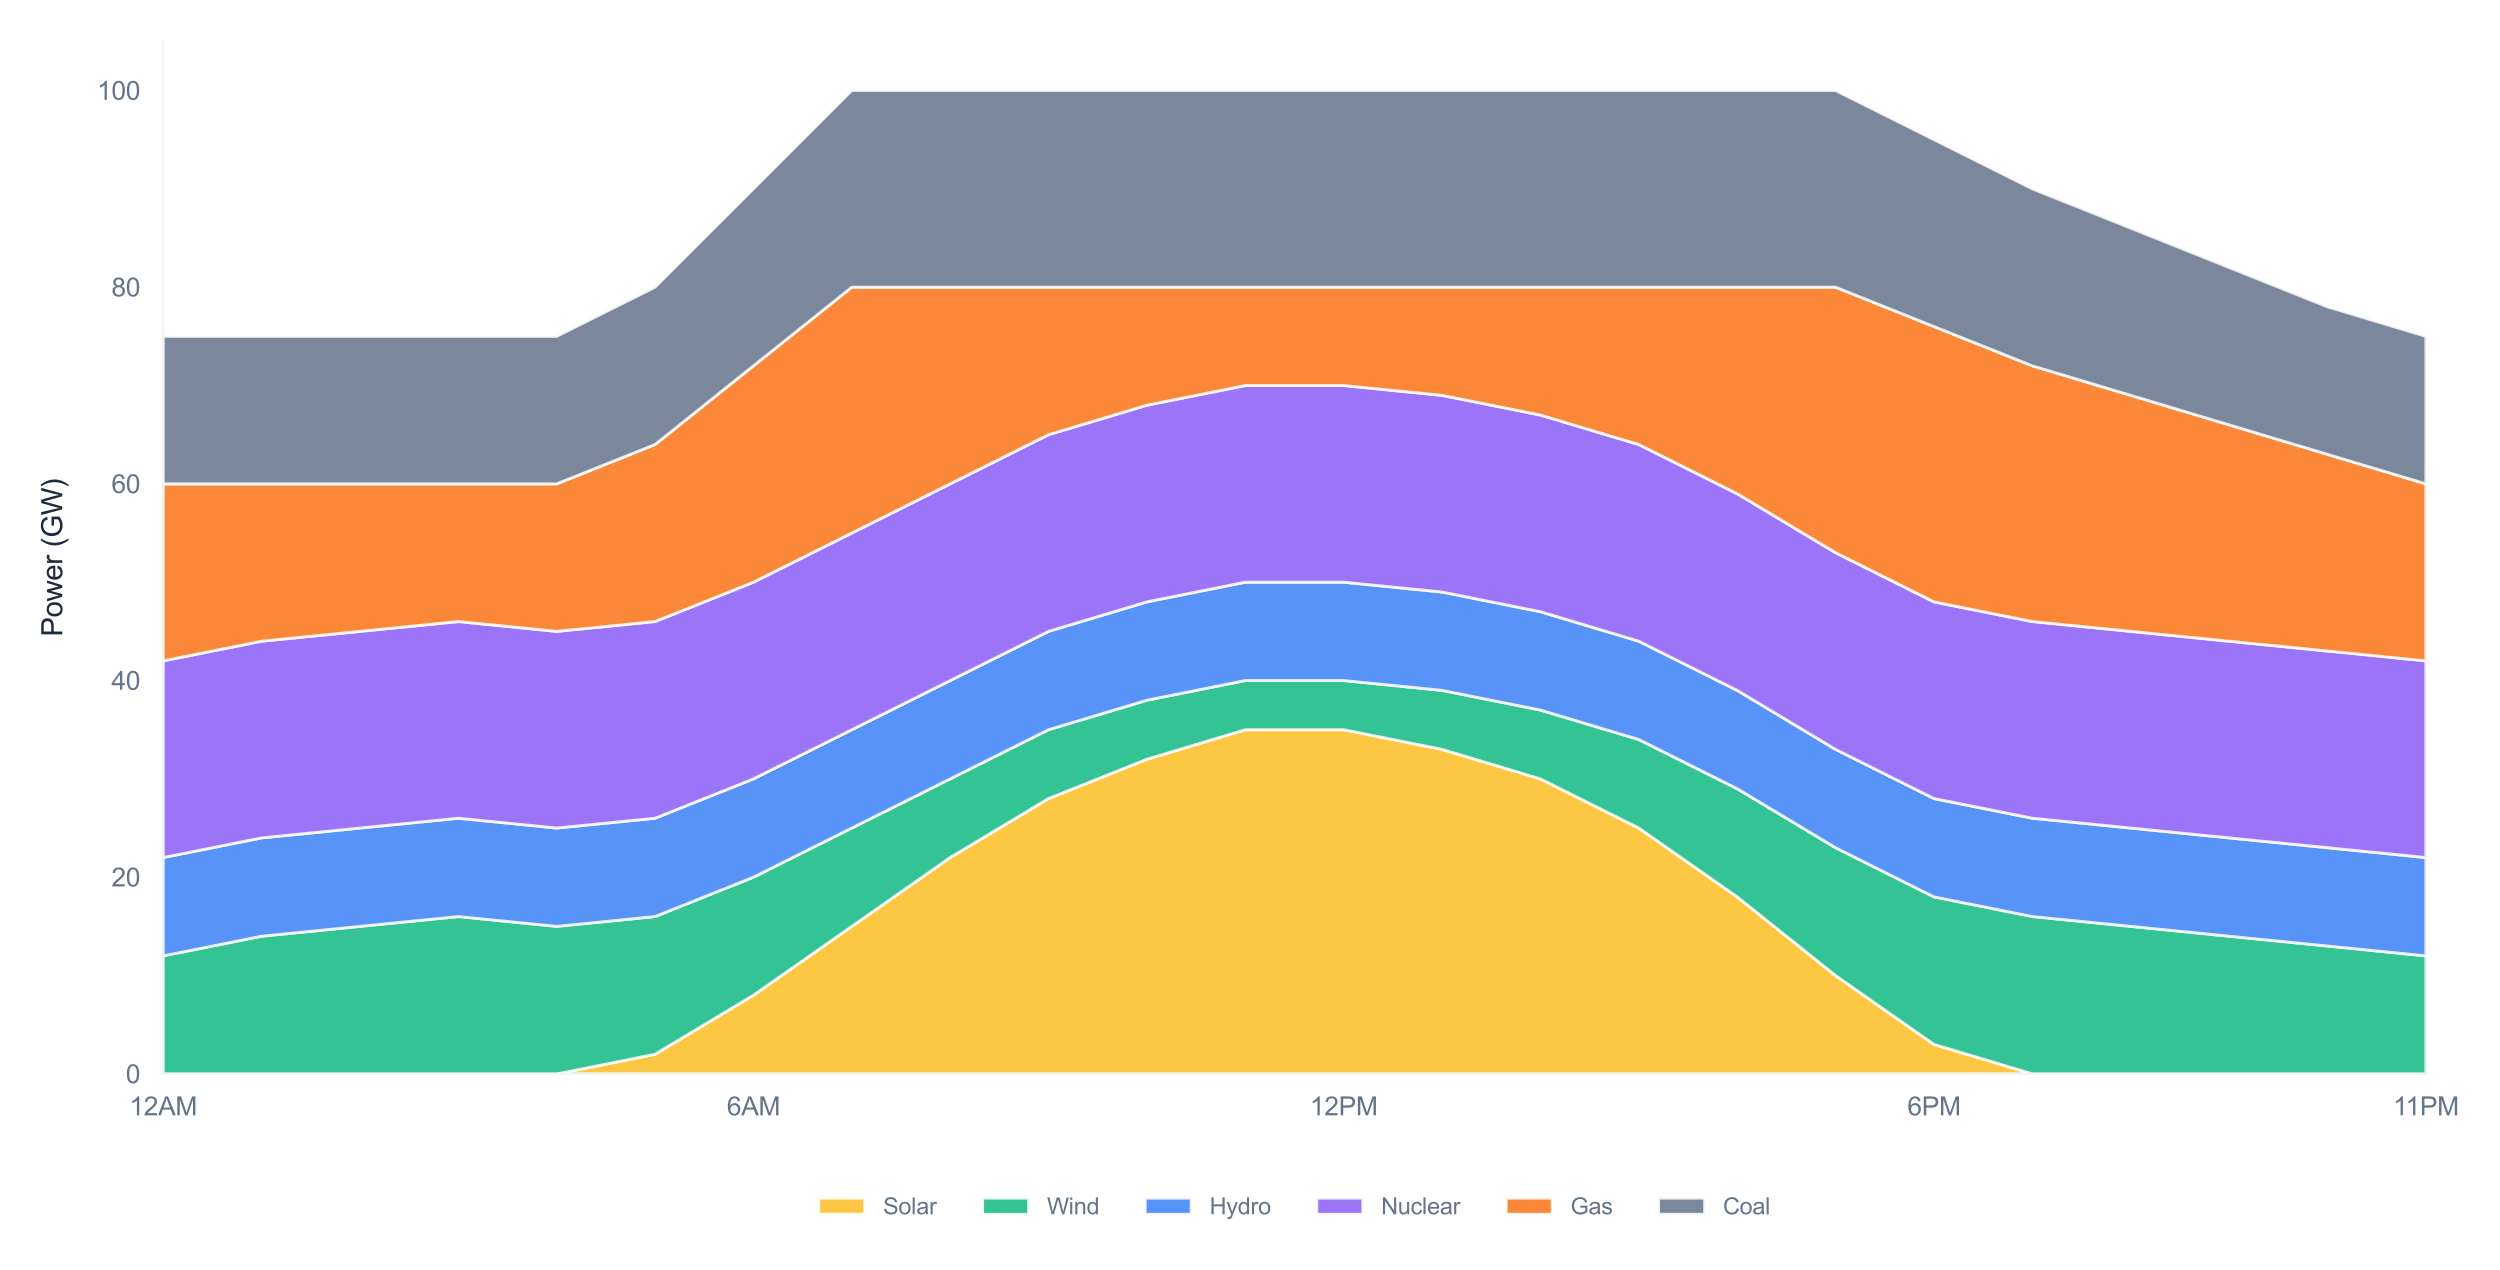 <?xml version="1.0" encoding="utf-8" standalone="no"?>
<!DOCTYPE svg PUBLIC "-//W3C//DTD SVG 1.1//EN"
  "http://www.w3.org/Graphics/SVG/1.1/DTD/svg11.dtd">
<svg xmlns:xlink="http://www.w3.org/1999/xlink" viewBox="0 0 870.527 442.1" xmlns="http://www.w3.org/2000/svg" version="1.1">
 <defs>
  <style type="text/css">*{stroke-linejoin: round; stroke-linecap: butt}</style>
 </defs>
 <g id="figure_1">
  <g id="patch_1">
   <path d="M 0 442.1 
L 870.527 442.1 
L 870.527 0 
L 0 0 
z
" style="fill: #ffffff"/>
  </g>
  <g id="axes_1">
   <g id="patch_2">
    <path d="M 56.799 373.936 
L 844.704 373.936 
L 844.704 14.4 
L 56.799 14.4 
z
" style="fill: #ffffff"/>
   </g>
   <g id="matplotlib.axis_1">
    <g id="xtick_1">
     <g id="line2d_1">
      <path d="M 56.799 373.936 
L 56.799 14.4 
" clip-path="url(#p4d5d593e2a)" style="fill: none; stroke: #ffffff; stroke-width: 0.8; stroke-linecap: round"/>
     </g>
     <g id="text_1">
      <!-- 12AM -->
      <g style="fill: #64748b" transform="translate(45.044 388.378) scale(0.09 -0.09)">
       <defs>
        <path id="ArialMT-31" d="M 2384 0 
L 1822 0 
L 1822 3584 
Q 1619 3391 1289 3197 
Q 959 3003 697 2906 
L 697 3450 
Q 1169 3672 1522 3987 
Q 1875 4303 2022 4600 
L 2384 4600 
L 2384 0 
z
" transform="scale(0.016)"/>
        <path id="ArialMT-32" d="M 3222 541 
L 3222 0 
L 194 0 
Q 188 203 259 391 
Q 375 700 629 1000 
Q 884 1300 1366 1694 
Q 2113 2306 2375 2664 
Q 2638 3022 2638 3341 
Q 2638 3675 2398 3904 
Q 2159 4134 1775 4134 
Q 1369 4134 1125 3890 
Q 881 3647 878 3216 
L 300 3275 
Q 359 3922 746 4261 
Q 1134 4600 1788 4600 
Q 2447 4600 2831 4234 
Q 3216 3869 3216 3328 
Q 3216 3053 3103 2787 
Q 2991 2522 2730 2228 
Q 2469 1934 1863 1422 
Q 1356 997 1212 845 
Q 1069 694 975 541 
L 3222 541 
z
" transform="scale(0.016)"/>
        <path id="ArialMT-41" d="M -9 0 
L 1750 4581 
L 2403 4581 
L 4278 0 
L 3588 0 
L 3053 1388 
L 1138 1388 
L 634 0 
L -9 0 
z
M 1313 1881 
L 2866 1881 
L 2388 3150 
Q 2169 3728 2063 4100 
Q 1975 3659 1816 3225 
L 1313 1881 
z
" transform="scale(0.016)"/>
        <path id="ArialMT-4d" d="M 475 0 
L 475 4581 
L 1388 4581 
L 2472 1338 
Q 2622 884 2691 659 
Q 2769 909 2934 1394 
L 4031 4581 
L 4847 4581 
L 4847 0 
L 4263 0 
L 4263 3834 
L 2931 0 
L 2384 0 
L 1059 3900 
L 1059 0 
L 475 0 
z
" transform="scale(0.016)"/>
       </defs>
       <use xlink:href="#ArialMT-31"/>
       <use xlink:href="#ArialMT-32" transform="translate(55.615 0)"/>
       <use xlink:href="#ArialMT-41" transform="translate(111.23 0)"/>
       <use xlink:href="#ArialMT-4d" transform="translate(177.93 0)"/>
      </g>
     </g>
    </g>
    <g id="xtick_2">
     <g id="line2d_2">
      <path d="M 262.339 373.936 
L 262.339 14.4 
" clip-path="url(#p4d5d593e2a)" style="fill: none; stroke: #ffffff; stroke-width: 0.8; stroke-linecap: round"/>
     </g>
     <g id="text_2">
      <!-- 6AM -->
      <g style="fill: #64748b" transform="translate(253.087 388.378) scale(0.09 -0.09)">
       <defs>
        <path id="ArialMT-36" d="M 3184 3459 
L 2625 3416 
Q 2550 3747 2413 3897 
Q 2184 4138 1850 4138 
Q 1581 4138 1378 3988 
Q 1113 3794 959 3422 
Q 806 3050 800 2363 
Q 1003 2672 1297 2822 
Q 1591 2972 1913 2972 
Q 2475 2972 2870 2558 
Q 3266 2144 3266 1488 
Q 3266 1056 3080 686 
Q 2894 316 2569 119 
Q 2244 -78 1831 -78 
Q 1128 -78 684 439 
Q 241 956 241 2144 
Q 241 3472 731 4075 
Q 1159 4600 1884 4600 
Q 2425 4600 2770 4297 
Q 3116 3994 3184 3459 
z
M 888 1484 
Q 888 1194 1011 928 
Q 1134 663 1356 523 
Q 1578 384 1822 384 
Q 2178 384 2434 671 
Q 2691 959 2691 1453 
Q 2691 1928 2437 2201 
Q 2184 2475 1800 2475 
Q 1419 2475 1153 2201 
Q 888 1928 888 1484 
z
" transform="scale(0.016)"/>
       </defs>
       <use xlink:href="#ArialMT-36"/>
       <use xlink:href="#ArialMT-41" transform="translate(55.615 0)"/>
       <use xlink:href="#ArialMT-4d" transform="translate(122.314 0)"/>
      </g>
     </g>
    </g>
    <g id="xtick_3">
     <g id="line2d_3">
      <path d="M 467.88 373.936 
L 467.88 14.4 
" clip-path="url(#p4d5d593e2a)" style="fill: none; stroke: #ffffff; stroke-width: 0.8; stroke-linecap: round"/>
     </g>
     <g id="text_3">
      <!-- 12PM -->
      <g style="fill: #64748b" transform="translate(456.125 388.378) scale(0.09 -0.09)">
       <defs>
        <path id="ArialMT-50" d="M 494 0 
L 494 4581 
L 2222 4581 
Q 2678 4581 2919 4538 
Q 3256 4481 3484 4323 
Q 3713 4166 3852 3881 
Q 3991 3597 3991 3256 
Q 3991 2672 3619 2267 
Q 3247 1863 2275 1863 
L 1100 1863 
L 1100 0 
L 494 0 
z
M 1100 2403 
L 2284 2403 
Q 2872 2403 3119 2622 
Q 3366 2841 3366 3238 
Q 3366 3525 3220 3729 
Q 3075 3934 2838 4000 
Q 2684 4041 2272 4041 
L 1100 4041 
L 1100 2403 
z
" transform="scale(0.016)"/>
       </defs>
       <use xlink:href="#ArialMT-31"/>
       <use xlink:href="#ArialMT-32" transform="translate(55.615 0)"/>
       <use xlink:href="#ArialMT-50" transform="translate(111.23 0)"/>
       <use xlink:href="#ArialMT-4d" transform="translate(177.93 0)"/>
      </g>
     </g>
    </g>
    <g id="xtick_4">
     <g id="line2d_4">
      <path d="M 673.42 373.936 
L 673.42 14.4 
" clip-path="url(#p4d5d593e2a)" style="fill: none; stroke: #ffffff; stroke-width: 0.8; stroke-linecap: round"/>
     </g>
     <g id="text_4">
      <!-- 6PM -->
      <g style="fill: #64748b" transform="translate(664.168 388.378) scale(0.09 -0.09)">
       <use xlink:href="#ArialMT-36"/>
       <use xlink:href="#ArialMT-50" transform="translate(55.615 0)"/>
       <use xlink:href="#ArialMT-4d" transform="translate(122.314 0)"/>
      </g>
     </g>
    </g>
    <g id="xtick_5">
     <g id="line2d_5">
      <path d="M 844.704 373.936 
L 844.704 14.4 
" clip-path="url(#p4d5d593e2a)" style="fill: none; stroke: #ffffff; stroke-width: 0.8; stroke-linecap: round"/>
     </g>
     <g id="text_5">
      <!-- 11PM -->
      <g style="fill: #64748b" transform="translate(833.281 388.378) scale(0.09 -0.09)">
       <use xlink:href="#ArialMT-31"/>
       <use xlink:href="#ArialMT-31" transform="translate(48.24 0)"/>
       <use xlink:href="#ArialMT-50" transform="translate(103.855 0)"/>
       <use xlink:href="#ArialMT-4d" transform="translate(170.555 0)"/>
      </g>
     </g>
    </g>
   </g>
   <g id="matplotlib.axis_2">
    <g id="ytick_1">
     <g id="line2d_6">
      <path d="M 56.799 373.936 
L 844.704 373.936 
" clip-path="url(#p4d5d593e2a)" style="fill: none; stroke: #ffffff; stroke-width: 0.8; stroke-linecap: round"/>
     </g>
     <g id="text_6">
      <!-- 0 -->
      <g style="fill: #64748b" transform="translate(43.794 377.157) scale(0.09 -0.09)">
       <defs>
        <path id="ArialMT-30" d="M 266 2259 
Q 266 3072 433 3567 
Q 600 4063 929 4331 
Q 1259 4600 1759 4600 
Q 2128 4600 2406 4451 
Q 2684 4303 2865 4023 
Q 3047 3744 3150 3342 
Q 3253 2941 3253 2259 
Q 3253 1453 3087 958 
Q 2922 463 2592 192 
Q 2263 -78 1759 -78 
Q 1097 -78 719 397 
Q 266 969 266 2259 
z
M 844 2259 
Q 844 1131 1108 757 
Q 1372 384 1759 384 
Q 2147 384 2411 759 
Q 2675 1134 2675 2259 
Q 2675 3391 2411 3762 
Q 2147 4134 1753 4134 
Q 1366 4134 1134 3806 
Q 844 3388 844 2259 
z
" transform="scale(0.016)"/>
       </defs>
       <use xlink:href="#ArialMT-30"/>
      </g>
     </g>
    </g>
    <g id="ytick_2">
     <g id="line2d_7">
      <path d="M 56.799 305.453 
L 844.704 305.453 
" clip-path="url(#p4d5d593e2a)" style="fill: none; stroke: #ffffff; stroke-width: 0.8; stroke-linecap: round"/>
     </g>
     <g id="text_7">
      <!-- 20 -->
      <g style="fill: #64748b" transform="translate(38.789 308.674) scale(0.09 -0.09)">
       <use xlink:href="#ArialMT-32"/>
       <use xlink:href="#ArialMT-30" transform="translate(55.615 0)"/>
      </g>
     </g>
    </g>
    <g id="ytick_3">
     <g id="line2d_8">
      <path d="M 56.799 236.97 
L 844.704 236.97 
" clip-path="url(#p4d5d593e2a)" style="fill: none; stroke: #ffffff; stroke-width: 0.8; stroke-linecap: round"/>
     </g>
     <g id="text_8">
      <!-- 40 -->
      <g style="fill: #64748b" transform="translate(38.789 240.191) scale(0.09 -0.09)">
       <defs>
        <path id="ArialMT-34" d="M 2069 0 
L 2069 1097 
L 81 1097 
L 81 1613 
L 2172 4581 
L 2631 4581 
L 2631 1613 
L 3250 1613 
L 3250 1097 
L 2631 1097 
L 2631 0 
L 2069 0 
z
M 2069 1613 
L 2069 3678 
L 634 1613 
L 2069 1613 
z
" transform="scale(0.016)"/>
       </defs>
       <use xlink:href="#ArialMT-34"/>
       <use xlink:href="#ArialMT-30" transform="translate(55.615 0)"/>
      </g>
     </g>
    </g>
    <g id="ytick_4">
     <g id="line2d_9">
      <path d="M 56.799 168.487 
L 844.704 168.487 
" clip-path="url(#p4d5d593e2a)" style="fill: none; stroke: #ffffff; stroke-width: 0.8; stroke-linecap: round"/>
     </g>
     <g id="text_9">
      <!-- 60 -->
      <g style="fill: #64748b" transform="translate(38.789 171.708) scale(0.09 -0.09)">
       <use xlink:href="#ArialMT-36"/>
       <use xlink:href="#ArialMT-30" transform="translate(55.615 0)"/>
      </g>
     </g>
    </g>
    <g id="ytick_5">
     <g id="line2d_10">
      <path d="M 56.799 100.004 
L 844.704 100.004 
" clip-path="url(#p4d5d593e2a)" style="fill: none; stroke: #ffffff; stroke-width: 0.8; stroke-linecap: round"/>
     </g>
     <g id="text_10">
      <!-- 80 -->
      <g style="fill: #64748b" transform="translate(38.789 103.225) scale(0.09 -0.09)">
       <defs>
        <path id="ArialMT-38" d="M 1131 2484 
Q 781 2613 612 2850 
Q 444 3088 444 3419 
Q 444 3919 803 4259 
Q 1163 4600 1759 4600 
Q 2359 4600 2725 4251 
Q 3091 3903 3091 3403 
Q 3091 3084 2923 2848 
Q 2756 2613 2416 2484 
Q 2838 2347 3058 2040 
Q 3278 1734 3278 1309 
Q 3278 722 2862 322 
Q 2447 -78 1769 -78 
Q 1091 -78 675 323 
Q 259 725 259 1325 
Q 259 1772 486 2073 
Q 713 2375 1131 2484 
z
M 1019 3438 
Q 1019 3113 1228 2906 
Q 1438 2700 1772 2700 
Q 2097 2700 2305 2904 
Q 2513 3109 2513 3406 
Q 2513 3716 2298 3927 
Q 2084 4138 1766 4138 
Q 1444 4138 1231 3931 
Q 1019 3725 1019 3438 
z
M 838 1322 
Q 838 1081 952 856 
Q 1066 631 1291 507 
Q 1516 384 1775 384 
Q 2178 384 2440 643 
Q 2703 903 2703 1303 
Q 2703 1709 2433 1975 
Q 2163 2241 1756 2241 
Q 1359 2241 1098 1978 
Q 838 1716 838 1322 
z
" transform="scale(0.016)"/>
       </defs>
       <use xlink:href="#ArialMT-38"/>
       <use xlink:href="#ArialMT-30" transform="translate(55.615 0)"/>
      </g>
     </g>
    </g>
    <g id="ytick_6">
     <g id="line2d_11">
      <path d="M 56.799 31.521 
L 844.704 31.521 
" clip-path="url(#p4d5d593e2a)" style="fill: none; stroke: #ffffff; stroke-width: 0.8; stroke-linecap: round"/>
     </g>
     <g id="text_11">
      <!-- 100 -->
      <g style="fill: #64748b" transform="translate(33.784 34.742) scale(0.09 -0.09)">
       <use xlink:href="#ArialMT-31"/>
       <use xlink:href="#ArialMT-30" transform="translate(55.615 0)"/>
       <use xlink:href="#ArialMT-30" transform="translate(111.23 0)"/>
      </g>
     </g>
    </g>
    <g id="text_12">
     <!-- Power (GW) -->
     <g style="fill: #1e293b" transform="translate(21.68 221.667) rotate(-90) scale(0.1 -0.1)">
      <defs>
       <path id="ArialMT-6f" d="M 213 1659 
Q 213 2581 725 3025 
Q 1153 3394 1769 3394 
Q 2453 3394 2887 2945 
Q 3322 2497 3322 1706 
Q 3322 1066 3130 698 
Q 2938 331 2570 128 
Q 2203 -75 1769 -75 
Q 1072 -75 642 372 
Q 213 819 213 1659 
z
M 791 1659 
Q 791 1022 1069 705 
Q 1347 388 1769 388 
Q 2188 388 2466 706 
Q 2744 1025 2744 1678 
Q 2744 2294 2464 2611 
Q 2184 2928 1769 2928 
Q 1347 2928 1069 2612 
Q 791 2297 791 1659 
z
" transform="scale(0.016)"/>
       <path id="ArialMT-77" d="M 1034 0 
L 19 3319 
L 600 3319 
L 1128 1403 
L 1325 691 
Q 1338 744 1497 1375 
L 2025 3319 
L 2603 3319 
L 3100 1394 
L 3266 759 
L 3456 1400 
L 4025 3319 
L 4572 3319 
L 3534 0 
L 2950 0 
L 2422 1988 
L 2294 2553 
L 1622 0 
L 1034 0 
z
" transform="scale(0.016)"/>
       <path id="ArialMT-65" d="M 2694 1069 
L 3275 997 
Q 3138 488 2766 206 
Q 2394 -75 1816 -75 
Q 1088 -75 661 373 
Q 234 822 234 1631 
Q 234 2469 665 2931 
Q 1097 3394 1784 3394 
Q 2450 3394 2872 2941 
Q 3294 2488 3294 1666 
Q 3294 1616 3291 1516 
L 816 1516 
Q 847 969 1125 678 
Q 1403 388 1819 388 
Q 2128 388 2347 550 
Q 2566 713 2694 1069 
z
M 847 1978 
L 2700 1978 
Q 2663 2397 2488 2606 
Q 2219 2931 1791 2931 
Q 1403 2931 1139 2672 
Q 875 2413 847 1978 
z
" transform="scale(0.016)"/>
       <path id="ArialMT-72" d="M 416 0 
L 416 3319 
L 922 3319 
L 922 2816 
Q 1116 3169 1280 3281 
Q 1444 3394 1641 3394 
Q 1925 3394 2219 3213 
L 2025 2691 
Q 1819 2813 1613 2813 
Q 1428 2813 1281 2702 
Q 1134 2591 1072 2394 
Q 978 2094 978 1738 
L 978 0 
L 416 0 
z
" transform="scale(0.016)"/>
       <path id="ArialMT-20" transform="scale(0.016)"/>
       <path id="ArialMT-28" d="M 1497 -1347 
Q 1031 -759 709 28 
Q 388 816 388 1659 
Q 388 2403 628 3084 
Q 909 3875 1497 4659 
L 1900 4659 
Q 1522 4009 1400 3731 
Q 1209 3300 1100 2831 
Q 966 2247 966 1656 
Q 966 153 1900 -1347 
L 1497 -1347 
z
" transform="scale(0.016)"/>
       <path id="ArialMT-47" d="M 2638 1797 
L 2638 2334 
L 4578 2338 
L 4578 638 
Q 4131 281 3656 101 
Q 3181 -78 2681 -78 
Q 2006 -78 1454 211 
Q 903 500 622 1047 
Q 341 1594 341 2269 
Q 341 2938 620 3517 
Q 900 4097 1425 4378 
Q 1950 4659 2634 4659 
Q 3131 4659 3532 4498 
Q 3934 4338 4162 4050 
Q 4391 3763 4509 3300 
L 3963 3150 
Q 3859 3500 3706 3700 
Q 3553 3900 3268 4020 
Q 2984 4141 2638 4141 
Q 2222 4141 1919 4014 
Q 1616 3888 1430 3681 
Q 1244 3475 1141 3228 
Q 966 2803 966 2306 
Q 966 1694 1177 1281 
Q 1388 869 1791 669 
Q 2194 469 2647 469 
Q 3041 469 3416 620 
Q 3791 772 3984 944 
L 3984 1797 
L 2638 1797 
z
" transform="scale(0.016)"/>
       <path id="ArialMT-57" d="M 1294 0 
L 78 4581 
L 700 4581 
L 1397 1578 
Q 1509 1106 1591 641 
Q 1766 1375 1797 1488 
L 2669 4581 
L 3400 4581 
L 4056 2263 
Q 4303 1400 4413 641 
Q 4500 1075 4641 1638 
L 5359 4581 
L 5969 4581 
L 4713 0 
L 4128 0 
L 3163 3491 
Q 3041 3928 3019 4028 
Q 2947 3713 2884 3491 
L 1913 0 
L 1294 0 
z
" transform="scale(0.016)"/>
       <path id="ArialMT-29" d="M 791 -1347 
L 388 -1347 
Q 1322 153 1322 1656 
Q 1322 2244 1188 2822 
Q 1081 3291 891 3722 
Q 769 4003 388 4659 
L 791 4659 
Q 1378 3875 1659 3084 
Q 1900 2403 1900 1659 
Q 1900 816 1576 28 
Q 1253 -759 791 -1347 
z
" transform="scale(0.016)"/>
      </defs>
      <use xlink:href="#ArialMT-50"/>
      <use xlink:href="#ArialMT-6f" transform="translate(66.699 0)"/>
      <use xlink:href="#ArialMT-77" transform="translate(122.314 0)"/>
      <use xlink:href="#ArialMT-65" transform="translate(194.531 0)"/>
      <use xlink:href="#ArialMT-72" transform="translate(250.146 0)"/>
      <use xlink:href="#ArialMT-20" transform="translate(283.447 0)"/>
      <use xlink:href="#ArialMT-28" transform="translate(311.23 0)"/>
      <use xlink:href="#ArialMT-47" transform="translate(344.531 0)"/>
      <use xlink:href="#ArialMT-57" transform="translate(422.314 0)"/>
      <use xlink:href="#ArialMT-29" transform="translate(516.699 0)"/>
     </g>
    </g>
   </g>
   <g id="FillBetweenPolyCollection_1">
    <defs>
     <path id="m1f89bed962" d="M 56.799 -68.164 
L 56.799 -68.164 
L 91.056 -68.164 
L 125.312 -68.164 
L 159.569 -68.164 
L 193.826 -68.164 
L 228.083 -68.164 
L 262.339 -68.164 
L 296.596 -68.164 
L 330.853 -68.164 
L 365.11 -68.164 
L 399.366 -68.164 
L 433.623 -68.164 
L 467.88 -68.164 
L 502.137 -68.164 
L 536.393 -68.164 
L 570.65 -68.164 
L 604.907 -68.164 
L 639.163 -68.164 
L 673.42 -68.164 
L 707.677 -68.164 
L 741.934 -68.164 
L 776.19 -68.164 
L 810.447 -68.164 
L 844.704 -68.164 
L 844.704 -68.164 
L 844.704 -68.164 
L 810.447 -68.164 
L 776.19 -68.164 
L 741.934 -68.164 
L 707.677 -68.164 
L 673.42 -78.436 
L 639.163 -102.405 
L 604.907 -129.798 
L 570.65 -153.767 
L 536.393 -170.888 
L 502.137 -181.161 
L 467.88 -188.009 
L 433.623 -188.009 
L 399.366 -177.736 
L 365.11 -164.04 
L 330.853 -143.495 
L 296.596 -119.526 
L 262.339 -95.557 
L 228.083 -75.012 
L 193.826 -68.164 
L 159.569 -68.164 
L 125.312 -68.164 
L 91.056 -68.164 
L 56.799 -68.164 
z
" style="stroke: #ffffff; stroke-opacity: 0.85"/>
    </defs>
    <g clip-path="url(#p4d5d593e2a)">
     <use xlink:href="#m1f89bed962" x="0" y="442.1" style="fill: #fbbf24; fill-opacity: 0.85; stroke: #ffffff; stroke-opacity: 0.85"/>
    </g>
   </g>
   <g id="FillBetweenPolyCollection_2">
    <defs>
     <path id="me88b6a4650" d="M 56.799 -109.253 
L 56.799 -68.164 
L 91.056 -68.164 
L 125.312 -68.164 
L 159.569 -68.164 
L 193.826 -68.164 
L 228.083 -75.012 
L 262.339 -95.557 
L 296.596 -119.526 
L 330.853 -143.495 
L 365.11 -164.04 
L 399.366 -177.736 
L 433.623 -188.009 
L 467.88 -188.009 
L 502.137 -181.161 
L 536.393 -170.888 
L 570.65 -153.767 
L 604.907 -129.798 
L 639.163 -102.405 
L 673.42 -78.436 
L 707.677 -68.164 
L 741.934 -68.164 
L 776.19 -68.164 
L 810.447 -68.164 
L 844.704 -68.164 
L 844.704 -109.253 
L 844.704 -109.253 
L 810.447 -112.678 
L 776.19 -116.102 
L 741.934 -119.526 
L 707.677 -122.95 
L 673.42 -129.798 
L 639.163 -146.919 
L 604.907 -167.464 
L 570.65 -184.585 
L 536.393 -194.857 
L 502.137 -201.706 
L 467.88 -205.13 
L 433.623 -205.13 
L 399.366 -198.281 
L 365.11 -188.009 
L 330.853 -170.888 
L 296.596 -153.767 
L 262.339 -136.647 
L 228.083 -122.95 
L 193.826 -119.526 
L 159.569 -122.95 
L 125.312 -119.526 
L 91.056 -116.102 
L 56.799 -109.253 
z
" style="stroke: #ffffff; stroke-opacity: 0.85"/>
    </defs>
    <g clip-path="url(#p4d5d593e2a)">
     <use xlink:href="#me88b6a4650" x="0" y="442.1" style="fill: #10b981; fill-opacity: 0.85; stroke: #ffffff; stroke-opacity: 0.85"/>
    </g>
   </g>
   <g id="FillBetweenPolyCollection_3">
    <defs>
     <path id="mc8026623e4" d="M 56.799 -143.495 
L 56.799 -109.253 
L 91.056 -116.102 
L 125.312 -119.526 
L 159.569 -122.95 
L 193.826 -119.526 
L 228.083 -122.95 
L 262.339 -136.647 
L 296.596 -153.767 
L 330.853 -170.888 
L 365.11 -188.009 
L 399.366 -198.281 
L 433.623 -205.13 
L 467.88 -205.13 
L 502.137 -201.706 
L 536.393 -194.857 
L 570.65 -184.585 
L 604.907 -167.464 
L 639.163 -146.919 
L 673.42 -129.798 
L 707.677 -122.95 
L 741.934 -119.526 
L 776.19 -116.102 
L 810.447 -112.678 
L 844.704 -109.253 
L 844.704 -143.495 
L 844.704 -143.495 
L 810.447 -146.919 
L 776.19 -150.343 
L 741.934 -153.767 
L 707.677 -157.192 
L 673.42 -164.04 
L 639.163 -181.161 
L 604.907 -201.706 
L 570.65 -218.826 
L 536.393 -229.099 
L 502.137 -235.947 
L 467.88 -239.371 
L 433.623 -239.371 
L 399.366 -232.523 
L 365.11 -222.25 
L 330.853 -205.13 
L 296.596 -188.009 
L 262.339 -170.888 
L 228.083 -157.192 
L 193.826 -153.767 
L 159.569 -157.192 
L 125.312 -153.767 
L 91.056 -150.343 
L 56.799 -143.495 
z
" style="stroke: #ffffff; stroke-opacity: 0.85"/>
    </defs>
    <g clip-path="url(#p4d5d593e2a)">
     <use xlink:href="#mc8026623e4" x="0" y="442.1" style="fill: #3b82f6; fill-opacity: 0.85; stroke: #ffffff; stroke-opacity: 0.85"/>
    </g>
   </g>
   <g id="FillBetweenPolyCollection_4">
    <defs>
     <path id="m0cf1c3b754" d="M 56.799 -211.978 
L 56.799 -143.495 
L 91.056 -150.343 
L 125.312 -153.767 
L 159.569 -157.192 
L 193.826 -153.767 
L 228.083 -157.192 
L 262.339 -170.888 
L 296.596 -188.009 
L 330.853 -205.13 
L 365.11 -222.25 
L 399.366 -232.523 
L 433.623 -239.371 
L 467.88 -239.371 
L 502.137 -235.947 
L 536.393 -229.099 
L 570.65 -218.826 
L 604.907 -201.706 
L 639.163 -181.161 
L 673.42 -164.04 
L 707.677 -157.192 
L 741.934 -153.767 
L 776.19 -150.343 
L 810.447 -146.919 
L 844.704 -143.495 
L 844.704 -211.978 
L 844.704 -211.978 
L 810.447 -215.402 
L 776.19 -218.826 
L 741.934 -222.25 
L 707.677 -225.675 
L 673.42 -232.523 
L 639.163 -249.644 
L 604.907 -270.189 
L 570.65 -287.309 
L 536.393 -297.582 
L 502.137 -304.43 
L 467.88 -307.854 
L 433.623 -307.854 
L 399.366 -301.006 
L 365.11 -290.734 
L 330.853 -273.613 
L 296.596 -256.492 
L 262.339 -239.371 
L 228.083 -225.675 
L 193.826 -222.25 
L 159.569 -225.675 
L 125.312 -222.25 
L 91.056 -218.826 
L 56.799 -211.978 
z
" style="stroke: #ffffff; stroke-opacity: 0.85"/>
    </defs>
    <g clip-path="url(#p4d5d593e2a)">
     <use xlink:href="#m0cf1c3b754" x="0" y="442.1" style="fill: #8b5cf6; fill-opacity: 0.85; stroke: #ffffff; stroke-opacity: 0.85"/>
    </g>
   </g>
   <g id="FillBetweenPolyCollection_5">
    <defs>
     <path id="mab9d2db35e" d="M 56.799 -273.613 
L 56.799 -211.978 
L 91.056 -218.826 
L 125.312 -222.25 
L 159.569 -225.675 
L 193.826 -222.25 
L 228.083 -225.675 
L 262.339 -239.371 
L 296.596 -256.492 
L 330.853 -273.613 
L 365.11 -290.734 
L 399.366 -301.006 
L 433.623 -307.854 
L 467.88 -307.854 
L 502.137 -304.43 
L 536.393 -297.582 
L 570.65 -287.309 
L 604.907 -270.189 
L 639.163 -249.644 
L 673.42 -232.523 
L 707.677 -225.675 
L 741.934 -222.25 
L 776.19 -218.826 
L 810.447 -215.402 
L 844.704 -211.978 
L 844.704 -273.613 
L 844.704 -273.613 
L 810.447 -283.885 
L 776.19 -294.158 
L 741.934 -304.43 
L 707.677 -314.703 
L 673.42 -328.399 
L 639.163 -342.096 
L 604.907 -342.096 
L 570.65 -342.096 
L 536.393 -342.096 
L 502.137 -342.096 
L 467.88 -342.096 
L 433.623 -342.096 
L 399.366 -342.096 
L 365.11 -342.096 
L 330.853 -342.096 
L 296.596 -342.096 
L 262.339 -314.703 
L 228.083 -287.309 
L 193.826 -273.613 
L 159.569 -273.613 
L 125.312 -273.613 
L 91.056 -273.613 
L 56.799 -273.613 
z
" style="stroke: #ffffff; stroke-opacity: 0.85"/>
    </defs>
    <g clip-path="url(#p4d5d593e2a)">
     <use xlink:href="#mab9d2db35e" x="0" y="442.1" style="fill: #f97316; fill-opacity: 0.85; stroke: #ffffff; stroke-opacity: 0.85"/>
    </g>
   </g>
   <g id="FillBetweenPolyCollection_6">
    <defs>
     <path id="me65343175f" d="M 56.799 -324.975 
L 56.799 -273.613 
L 91.056 -273.613 
L 125.312 -273.613 
L 159.569 -273.613 
L 193.826 -273.613 
L 228.083 -287.309 
L 262.339 -314.703 
L 296.596 -342.096 
L 330.853 -342.096 
L 365.11 -342.096 
L 399.366 -342.096 
L 433.623 -342.096 
L 467.88 -342.096 
L 502.137 -342.096 
L 536.393 -342.096 
L 570.65 -342.096 
L 604.907 -342.096 
L 639.163 -342.096 
L 673.42 -328.399 
L 707.677 -314.703 
L 741.934 -304.43 
L 776.19 -294.158 
L 810.447 -283.885 
L 844.704 -273.613 
L 844.704 -324.975 
L 844.704 -324.975 
L 810.447 -335.247 
L 776.19 -348.944 
L 741.934 -362.641 
L 707.677 -376.337 
L 673.42 -393.458 
L 639.163 -410.579 
L 604.907 -410.579 
L 570.65 -410.579 
L 536.393 -410.579 
L 502.137 -410.579 
L 467.88 -410.579 
L 433.623 -410.579 
L 399.366 -410.579 
L 365.11 -410.579 
L 330.853 -410.579 
L 296.596 -410.579 
L 262.339 -376.337 
L 228.083 -342.096 
L 193.826 -324.975 
L 159.569 -324.975 
L 125.312 -324.975 
L 91.056 -324.975 
L 56.799 -324.975 
z
" style="stroke: #ffffff; stroke-opacity: 0.85"/>
    </defs>
    <g clip-path="url(#p4d5d593e2a)">
     <use xlink:href="#me65343175f" x="0" y="442.1" style="fill: #64748b; fill-opacity: 0.85; stroke: #ffffff; stroke-opacity: 0.85"/>
    </g>
   </g>
   <g id="patch_3">
    <path d="M 56.799 373.936 
L 56.799 14.4 
" style="fill: none; stroke: #f1f5f9; stroke-width: 0.8; stroke-linejoin: miter; stroke-linecap: square"/>
   </g>
   <g id="patch_4">
    <path d="M 56.799 373.936 
L 844.704 373.936 
" style="fill: none; stroke: #f1f5f9; stroke-width: 0.8; stroke-linejoin: miter; stroke-linecap: square"/>
   </g>
   <g id="legend_1">
    <g id="patch_5">
     <path d="M 285.087 422.816 
L 301.087 422.816 
L 301.087 417.216 
L 285.087 417.216 
z
" style="fill: #fbbf24; fill-opacity: 0.85; stroke: #ffffff; stroke-opacity: 0.85; stroke-linejoin: miter"/>
    </g>
    <g id="text_13">
     <!-- Solar -->
     <g style="fill: #64748b" transform="translate(307.487 422.816) scale(0.08 -0.08)">
      <defs>
       <path id="ArialMT-53" d="M 288 1472 
L 859 1522 
Q 900 1178 1048 958 
Q 1197 738 1509 602 
Q 1822 466 2213 466 
Q 2559 466 2825 569 
Q 3091 672 3220 851 
Q 3350 1031 3350 1244 
Q 3350 1459 3225 1620 
Q 3100 1781 2813 1891 
Q 2628 1963 1997 2114 
Q 1366 2266 1113 2400 
Q 784 2572 623 2826 
Q 463 3081 463 3397 
Q 463 3744 659 4045 
Q 856 4347 1234 4503 
Q 1613 4659 2075 4659 
Q 2584 4659 2973 4495 
Q 3363 4331 3572 4012 
Q 3781 3694 3797 3291 
L 3216 3247 
Q 3169 3681 2898 3903 
Q 2628 4125 2100 4125 
Q 1550 4125 1298 3923 
Q 1047 3722 1047 3438 
Q 1047 3191 1225 3031 
Q 1400 2872 2139 2705 
Q 2878 2538 3153 2413 
Q 3553 2228 3743 1945 
Q 3934 1663 3934 1294 
Q 3934 928 3725 604 
Q 3516 281 3123 101 
Q 2731 -78 2241 -78 
Q 1619 -78 1198 103 
Q 778 284 539 648 
Q 300 1013 288 1472 
z
" transform="scale(0.016)"/>
       <path id="ArialMT-6c" d="M 409 0 
L 409 4581 
L 972 4581 
L 972 0 
L 409 0 
z
" transform="scale(0.016)"/>
       <path id="ArialMT-61" d="M 2588 409 
Q 2275 144 1986 34 
Q 1697 -75 1366 -75 
Q 819 -75 525 192 
Q 231 459 231 875 
Q 231 1119 342 1320 
Q 453 1522 633 1644 
Q 813 1766 1038 1828 
Q 1203 1872 1538 1913 
Q 2219 1994 2541 2106 
Q 2544 2222 2544 2253 
Q 2544 2597 2384 2738 
Q 2169 2928 1744 2928 
Q 1347 2928 1158 2789 
Q 969 2650 878 2297 
L 328 2372 
Q 403 2725 575 2942 
Q 747 3159 1072 3276 
Q 1397 3394 1825 3394 
Q 2250 3394 2515 3294 
Q 2781 3194 2906 3042 
Q 3031 2891 3081 2659 
Q 3109 2516 3109 2141 
L 3109 1391 
Q 3109 606 3145 398 
Q 3181 191 3288 0 
L 2700 0 
Q 2613 175 2588 409 
z
M 2541 1666 
Q 2234 1541 1622 1453 
Q 1275 1403 1131 1340 
Q 988 1278 909 1158 
Q 831 1038 831 891 
Q 831 666 1001 516 
Q 1172 366 1500 366 
Q 1825 366 2078 508 
Q 2331 650 2450 897 
Q 2541 1088 2541 1459 
L 2541 1666 
z
" transform="scale(0.016)"/>
      </defs>
      <use xlink:href="#ArialMT-53"/>
      <use xlink:href="#ArialMT-6f" transform="translate(66.699 0)"/>
      <use xlink:href="#ArialMT-6c" transform="translate(122.314 0)"/>
      <use xlink:href="#ArialMT-61" transform="translate(144.531 0)"/>
      <use xlink:href="#ArialMT-72" transform="translate(200.146 0)"/>
     </g>
    </g>
    <g id="patch_6">
     <path d="M 342.162 422.816 
L 358.162 422.816 
L 358.162 417.216 
L 342.162 417.216 
z
" style="fill: #10b981; fill-opacity: 0.85; stroke: #ffffff; stroke-opacity: 0.85; stroke-linejoin: miter"/>
    </g>
    <g id="text_14">
     <!-- Wind -->
     <g style="fill: #64748b" transform="translate(364.562 422.816) scale(0.08 -0.08)">
      <defs>
       <path id="ArialMT-69" d="M 425 3934 
L 425 4581 
L 988 4581 
L 988 3934 
L 425 3934 
z
M 425 0 
L 425 3319 
L 988 3319 
L 988 0 
L 425 0 
z
" transform="scale(0.016)"/>
       <path id="ArialMT-6e" d="M 422 0 
L 422 3319 
L 928 3319 
L 928 2847 
Q 1294 3394 1984 3394 
Q 2284 3394 2536 3286 
Q 2788 3178 2913 3003 
Q 3038 2828 3088 2588 
Q 3119 2431 3119 2041 
L 3119 0 
L 2556 0 
L 2556 2019 
Q 2556 2363 2490 2533 
Q 2425 2703 2258 2804 
Q 2091 2906 1866 2906 
Q 1506 2906 1245 2678 
Q 984 2450 984 1813 
L 984 0 
L 422 0 
z
" transform="scale(0.016)"/>
       <path id="ArialMT-64" d="M 2575 0 
L 2575 419 
Q 2259 -75 1647 -75 
Q 1250 -75 917 144 
Q 584 363 401 755 
Q 219 1147 219 1656 
Q 219 2153 384 2558 
Q 550 2963 881 3178 
Q 1213 3394 1622 3394 
Q 1922 3394 2156 3267 
Q 2391 3141 2538 2938 
L 2538 4581 
L 3097 4581 
L 3097 0 
L 2575 0 
z
M 797 1656 
Q 797 1019 1065 703 
Q 1334 388 1700 388 
Q 2069 388 2326 689 
Q 2584 991 2584 1609 
Q 2584 2291 2321 2609 
Q 2059 2928 1675 2928 
Q 1300 2928 1048 2622 
Q 797 2316 797 1656 
z
" transform="scale(0.016)"/>
      </defs>
      <use xlink:href="#ArialMT-57"/>
      <use xlink:href="#ArialMT-69" transform="translate(94.385 0)"/>
      <use xlink:href="#ArialMT-6e" transform="translate(116.602 0)"/>
      <use xlink:href="#ArialMT-64" transform="translate(172.217 0)"/>
     </g>
    </g>
    <g id="patch_7">
     <path d="M 398.788 422.816 
L 414.788 422.816 
L 414.788 417.216 
L 398.788 417.216 
z
" style="fill: #3b82f6; fill-opacity: 0.85; stroke: #ffffff; stroke-opacity: 0.85; stroke-linejoin: miter"/>
    </g>
    <g id="text_15">
     <!-- Hydro -->
     <g style="fill: #64748b" transform="translate(421.188 422.816) scale(0.08 -0.08)">
      <defs>
       <path id="ArialMT-48" d="M 513 0 
L 513 4581 
L 1119 4581 
L 1119 2700 
L 3500 2700 
L 3500 4581 
L 4106 4581 
L 4106 0 
L 3500 0 
L 3500 2159 
L 1119 2159 
L 1119 0 
L 513 0 
z
" transform="scale(0.016)"/>
       <path id="ArialMT-79" d="M 397 -1278 
L 334 -750 
Q 519 -800 656 -800 
Q 844 -800 956 -737 
Q 1069 -675 1141 -563 
Q 1194 -478 1313 -144 
Q 1328 -97 1363 -6 
L 103 3319 
L 709 3319 
L 1400 1397 
Q 1534 1031 1641 628 
Q 1738 1016 1872 1384 
L 2581 3319 
L 3144 3319 
L 1881 -56 
Q 1678 -603 1566 -809 
Q 1416 -1088 1222 -1217 
Q 1028 -1347 759 -1347 
Q 597 -1347 397 -1278 
z
" transform="scale(0.016)"/>
      </defs>
      <use xlink:href="#ArialMT-48"/>
      <use xlink:href="#ArialMT-79" transform="translate(72.217 0)"/>
      <use xlink:href="#ArialMT-64" transform="translate(122.217 0)"/>
      <use xlink:href="#ArialMT-72" transform="translate(177.832 0)"/>
      <use xlink:href="#ArialMT-6f" transform="translate(211.133 0)"/>
     </g>
    </g>
    <g id="patch_8">
     <path d="M 458.527 422.816 
L 474.527 422.816 
L 474.527 417.216 
L 458.527 417.216 
z
" style="fill: #8b5cf6; fill-opacity: 0.85; stroke: #ffffff; stroke-opacity: 0.85; stroke-linejoin: miter"/>
    </g>
    <g id="text_16">
     <!-- Nuclear -->
     <g style="fill: #64748b" transform="translate(480.927 422.816) scale(0.08 -0.08)">
      <defs>
       <path id="ArialMT-4e" d="M 488 0 
L 488 4581 
L 1109 4581 
L 3516 984 
L 3516 4581 
L 4097 4581 
L 4097 0 
L 3475 0 
L 1069 3600 
L 1069 0 
L 488 0 
z
" transform="scale(0.016)"/>
       <path id="ArialMT-75" d="M 2597 0 
L 2597 488 
Q 2209 -75 1544 -75 
Q 1250 -75 995 37 
Q 741 150 617 320 
Q 494 491 444 738 
Q 409 903 409 1263 
L 409 3319 
L 972 3319 
L 972 1478 
Q 972 1038 1006 884 
Q 1059 663 1231 536 
Q 1403 409 1656 409 
Q 1909 409 2131 539 
Q 2353 669 2445 892 
Q 2538 1116 2538 1541 
L 2538 3319 
L 3100 3319 
L 3100 0 
L 2597 0 
z
" transform="scale(0.016)"/>
       <path id="ArialMT-63" d="M 2588 1216 
L 3141 1144 
Q 3050 572 2676 248 
Q 2303 -75 1759 -75 
Q 1078 -75 664 370 
Q 250 816 250 1647 
Q 250 2184 428 2587 
Q 606 2991 970 3192 
Q 1334 3394 1763 3394 
Q 2303 3394 2647 3120 
Q 2991 2847 3088 2344 
L 2541 2259 
Q 2463 2594 2264 2762 
Q 2066 2931 1784 2931 
Q 1359 2931 1093 2626 
Q 828 2322 828 1663 
Q 828 994 1084 691 
Q 1341 388 1753 388 
Q 2084 388 2306 591 
Q 2528 794 2588 1216 
z
" transform="scale(0.016)"/>
      </defs>
      <use xlink:href="#ArialMT-4e"/>
      <use xlink:href="#ArialMT-75" transform="translate(72.217 0)"/>
      <use xlink:href="#ArialMT-63" transform="translate(127.832 0)"/>
      <use xlink:href="#ArialMT-6c" transform="translate(177.832 0)"/>
      <use xlink:href="#ArialMT-65" transform="translate(200.049 0)"/>
      <use xlink:href="#ArialMT-61" transform="translate(255.664 0)"/>
      <use xlink:href="#ArialMT-72" transform="translate(311.279 0)"/>
     </g>
    </g>
    <g id="patch_9">
     <path d="M 524.492 422.816 
L 540.492 422.816 
L 540.492 417.216 
L 524.492 417.216 
z
" style="fill: #f97316; fill-opacity: 0.85; stroke: #ffffff; stroke-opacity: 0.85; stroke-linejoin: miter"/>
    </g>
    <g id="text_17">
     <!-- Gas -->
     <g style="fill: #64748b" transform="translate(546.892 422.816) scale(0.08 -0.08)">
      <defs>
       <path id="ArialMT-73" d="M 197 991 
L 753 1078 
Q 800 744 1014 566 
Q 1228 388 1613 388 
Q 2000 388 2187 545 
Q 2375 703 2375 916 
Q 2375 1106 2209 1216 
Q 2094 1291 1634 1406 
Q 1016 1563 777 1677 
Q 538 1791 414 1992 
Q 291 2194 291 2438 
Q 291 2659 392 2848 
Q 494 3038 669 3163 
Q 800 3259 1026 3326 
Q 1253 3394 1513 3394 
Q 1903 3394 2198 3281 
Q 2494 3169 2634 2976 
Q 2775 2784 2828 2463 
L 2278 2388 
Q 2241 2644 2061 2787 
Q 1881 2931 1553 2931 
Q 1166 2931 1000 2803 
Q 834 2675 834 2503 
Q 834 2394 903 2306 
Q 972 2216 1119 2156 
Q 1203 2125 1616 2013 
Q 2213 1853 2448 1751 
Q 2684 1650 2818 1456 
Q 2953 1263 2953 975 
Q 2953 694 2789 445 
Q 2625 197 2315 61 
Q 2006 -75 1616 -75 
Q 969 -75 630 194 
Q 291 463 197 991 
z
" transform="scale(0.016)"/>
      </defs>
      <use xlink:href="#ArialMT-47"/>
      <use xlink:href="#ArialMT-61" transform="translate(77.783 0)"/>
      <use xlink:href="#ArialMT-73" transform="translate(133.398 0)"/>
     </g>
    </g>
    <g id="patch_10">
     <path d="M 577.563 422.816 
L 593.563 422.816 
L 593.563 417.216 
L 577.563 417.216 
z
" style="fill: #64748b; fill-opacity: 0.85; stroke: #ffffff; stroke-opacity: 0.85; stroke-linejoin: miter"/>
    </g>
    <g id="text_18">
     <!-- Coal -->
     <g style="fill: #64748b" transform="translate(599.963 422.816) scale(0.08 -0.08)">
      <defs>
       <path id="ArialMT-43" d="M 3763 1606 
L 4369 1453 
Q 4178 706 3683 314 
Q 3188 -78 2472 -78 
Q 1731 -78 1267 223 
Q 803 525 561 1097 
Q 319 1669 319 2325 
Q 319 3041 592 3573 
Q 866 4106 1370 4382 
Q 1875 4659 2481 4659 
Q 3169 4659 3637 4309 
Q 4106 3959 4291 3325 
L 3694 3184 
Q 3534 3684 3231 3912 
Q 2928 4141 2469 4141 
Q 1941 4141 1586 3887 
Q 1231 3634 1087 3207 
Q 944 2781 944 2328 
Q 944 1744 1114 1308 
Q 1284 872 1643 656 
Q 2003 441 2422 441 
Q 2931 441 3284 734 
Q 3638 1028 3763 1606 
z
" transform="scale(0.016)"/>
      </defs>
      <use xlink:href="#ArialMT-43"/>
      <use xlink:href="#ArialMT-6f" transform="translate(72.217 0)"/>
      <use xlink:href="#ArialMT-61" transform="translate(127.832 0)"/>
      <use xlink:href="#ArialMT-6c" transform="translate(183.447 0)"/>
     </g>
    </g>
   </g>
  </g>
 </g>
 <defs>
  <clipPath id="p4d5d593e2a">
   <rect x="56.799" y="14.4" width="787.905" height="359.536"/>
  </clipPath>
 </defs>
</svg>
